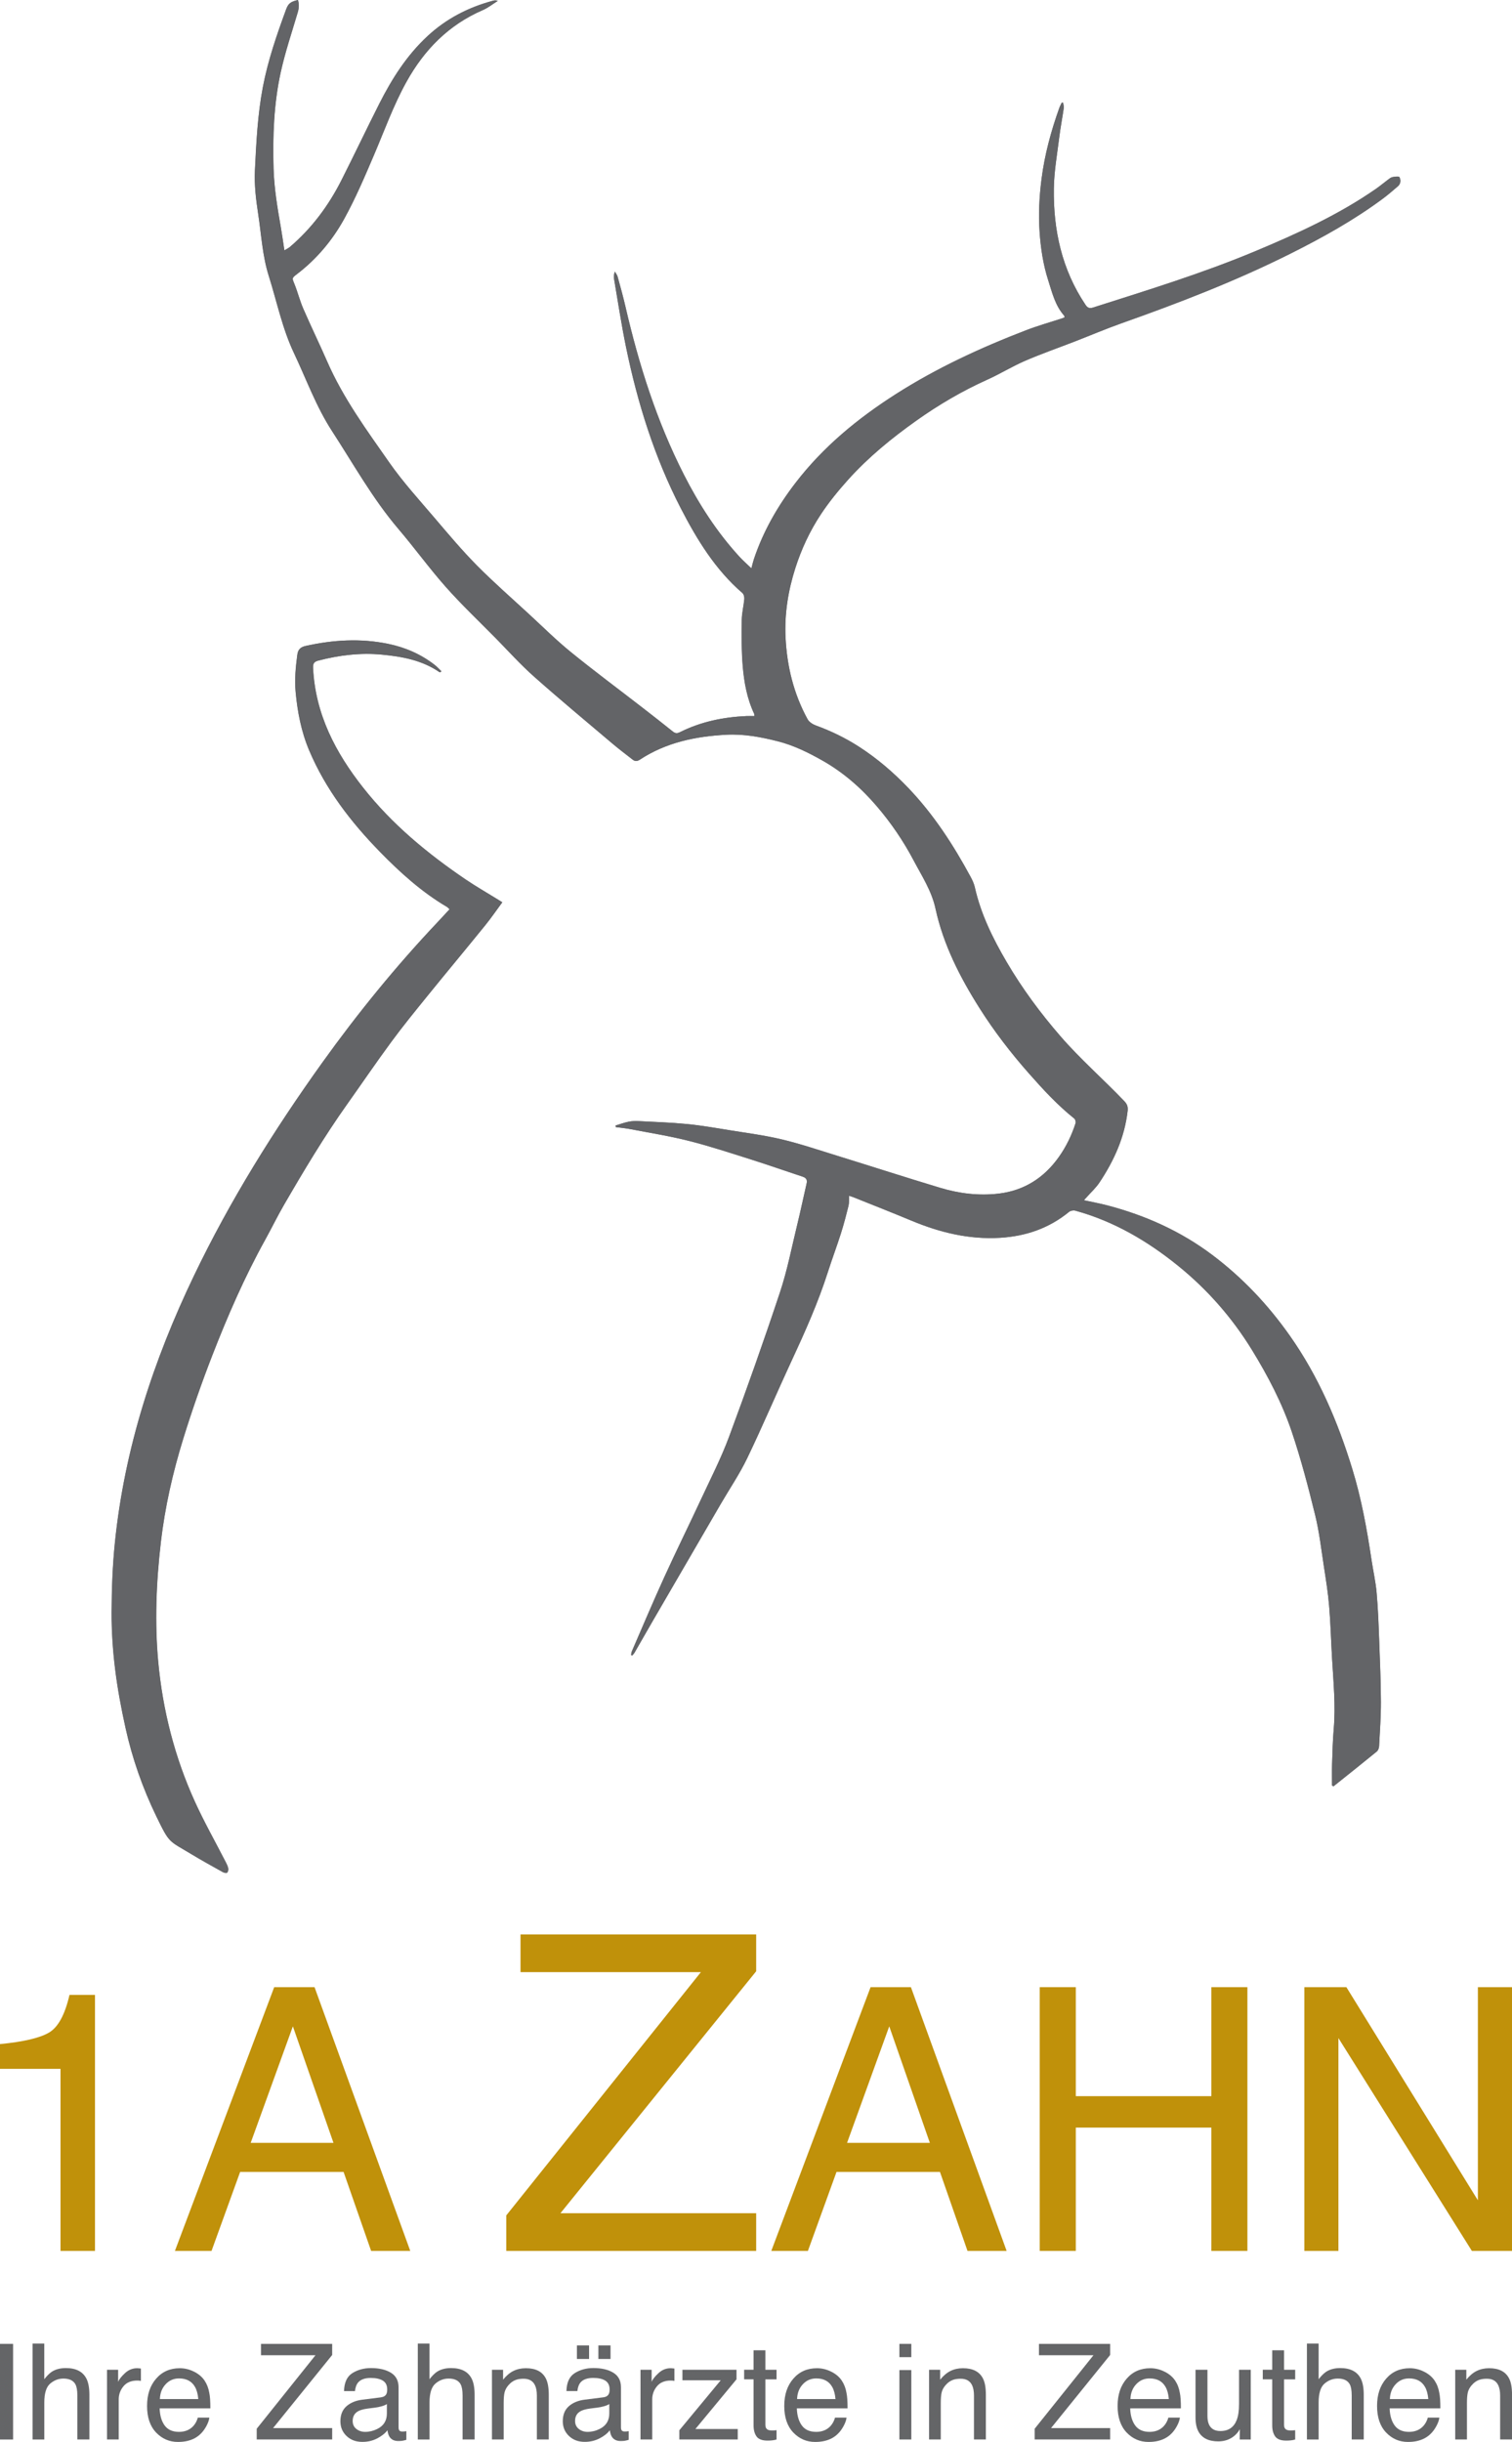 <?xml version="1.0" encoding="UTF-8"?><svg id="Ebene_2" xmlns="http://www.w3.org/2000/svg" viewBox="0 0 521.16 841.56"><defs><style>.cls-1{fill:#636467;}.cls-1,.cls-2,.cls-3{stroke-width:0px;}.cls-2{fill:#646567;}.cls-3{fill:#c0910a;}</style></defs><g id="Ebene_1-2"><path class="cls-3" d="m0,712.98v-8.54c8.04-.78,13.65-2.09,16.83-3.93,3.18-1.83,5.55-6.18,7.12-13.02h8.79v88.23h-11.88v-62.74H0Z"/><path class="cls-3" d="m94.52,684.83h13.9l32.99,90.89h-13.49l-9.49-27.22h-35.66l-9.86,27.22h-12.62l34.22-90.89Zm20.42,53.64l-13.99-40.15-14.54,40.15h28.53Z"/><polygon class="cls-3" points="174.51 763.47 241.58 679.65 179.41 679.65 179.41 666.65 260.64 666.65 260.64 679.35 193.17 762.73 260.64 762.73 260.64 775.72 174.51 775.72 174.51 763.47"/><path class="cls-3" d="m300.08,684.83h13.9l32.99,90.89h-13.49l-9.49-27.22h-35.66l-9.86,27.22h-12.62l34.22-90.89Zm20.42,53.64l-13.99-40.15-14.54,40.15h28.53Z"/><polygon class="cls-3" points="358.38 684.83 370.81 684.83 370.81 722.39 417.53 722.39 417.53 684.83 429.96 684.83 429.96 775.72 417.53 775.72 417.53 733.22 370.81 733.22 370.81 775.72 358.38 775.72 358.38 684.83"/><polygon class="cls-3" points="449.58 684.83 464.08 684.83 509.4 758.27 509.4 684.83 521.16 684.83 521.16 775.72 507.33 775.72 461.33 702.37 461.33 775.72 449.58 775.72 449.58 684.83"/><rect class="cls-2" x="0" y="807.75" width="4.51" height="32.96"/><path class="cls-2" d="m11.22,807.64h4.04v12.29c.96-1.21,1.82-2.06,2.58-2.56,1.3-.85,2.92-1.28,4.87-1.28,3.48,0,5.85,1.22,7.09,3.66.67,1.33,1.01,3.18,1.01,5.54v15.41h-4.15v-15.14c0-1.77-.23-3.06-.67-3.88-.73-1.32-2.11-1.97-4.13-1.97-1.68,0-3.19.57-4.55,1.73-1.36,1.15-2.04,3.33-2.04,6.53v12.74h-4.04v-33.07Z"/><path class="cls-2" d="m36.88,816.68h3.84v4.15c.31-.81,1.08-1.79,2.31-2.95,1.22-1.16,2.64-1.74,4.24-1.74.07,0,.2,0,.38.02.18.02.48.05.92.09v4.26c-.24-.04-.46-.07-.66-.09-.2-.01-.42-.02-.66-.02-2.03,0-3.6.65-4.69,1.96-1.09,1.31-1.64,2.82-1.64,4.52v13.82h-4.04v-24.03Z"/><path class="cls-2" d="m66.91,817.34c1.59.8,2.8,1.84,3.63,3.11.8,1.21,1.34,2.62,1.61,4.24.24,1.11.36,2.87.36,5.29h-17.48c.07,2.45.65,4.41,1.71,5.88,1.07,1.48,2.72,2.22,4.96,2.22,2.09,0,3.76-.7,5.01-2.1.7-.81,1.19-1.75,1.48-2.82h3.97c-.1.88-.45,1.87-1.04,2.95-.59,1.08-1.25,1.97-1.98,2.66-1.22,1.2-2.72,2-4.52,2.42-.97.24-2.06.36-3.27.36-2.97,0-5.49-1.09-7.56-3.26-2.07-2.18-3.1-5.22-3.1-9.14s1.04-6.99,3.12-9.4c2.08-2.41,4.8-3.61,8.16-3.61,1.7,0,3.34.4,4.93,1.2m1.45,9.43c-.16-1.75-.54-3.15-1.14-4.19-1.1-1.94-2.93-2.92-5.49-2.92-1.84,0-3.38.67-4.63,2.01-1.25,1.34-1.91,3.04-1.98,5.1h13.24Z"/><polygon class="cls-2" points="88.48 837 108.74 811.67 89.96 811.67 89.96 807.75 114.5 807.75 114.5 811.58 94.12 836.78 114.5 836.78 114.5 840.7 88.48 840.7 88.48 837"/><path class="cls-2" d="m131.33,826.16c.93-.12,1.55-.51,1.86-1.16.18-.36.27-.88.27-1.55,0-1.38-.49-2.39-1.47-3.01-.98-.62-2.38-.94-4.2-.94-2.1,0-3.6.57-4.48,1.71-.49.63-.81,1.57-.96,2.82h-3.77c.08-2.97,1.03-5.04,2.88-6.2,1.85-1.16,3.99-1.74,6.42-1.74,2.82,0,5.12.54,6.88,1.62,1.75,1.08,2.62,2.75,2.62,5.03v13.84c0,.42.09.76.26,1.01.17.25.53.38,1.09.38.18,0,.38-.01.61-.03.22-.02.46-.06.72-.1v2.98c-.63.18-1.11.29-1.44.34-.33.04-.78.07-1.35.07-1.39,0-2.4-.49-3.03-1.48-.33-.52-.56-1.26-.7-2.22-.82,1.08-2,2.01-3.54,2.81-1.54.79-3.24,1.19-5.09,1.19-2.23,0-4.05-.68-5.46-2.03-1.41-1.35-2.12-3.04-2.12-5.07,0-2.23.7-3.95,2.09-5.18,1.39-1.22,3.22-1.98,5.47-2.26l6.44-.81Zm-8.5,10.91c.85.67,1.86,1.01,3.03,1.01,1.42,0,2.8-.33,4.13-.98,2.24-1.09,3.36-2.87,3.36-5.35v-3.25c-.49.31-1.13.58-1.9.79-.78.21-1.54.36-2.28.45l-2.44.31c-1.46.2-2.56.5-3.3.92-1.25.7-1.87,1.82-1.87,3.36,0,1.16.43,2.08,1.28,2.75"/><path class="cls-2" d="m144,807.64h4.04v12.29c.96-1.21,1.82-2.06,2.58-2.56,1.3-.85,2.92-1.28,4.87-1.28,3.48,0,5.85,1.22,7.09,3.66.67,1.33,1.01,3.18,1.01,5.54v15.41h-4.15v-15.14c0-1.77-.23-3.06-.67-3.88-.73-1.32-2.11-1.97-4.13-1.97-1.68,0-3.19.57-4.55,1.73-1.36,1.15-2.04,3.33-2.04,6.53v12.74h-4.04v-33.07Z"/><path class="cls-2" d="m169.56,816.68h3.84v3.41c1.14-1.41,2.34-2.42,3.61-3.03,1.27-.61,2.68-.92,4.24-.92,3.41,0,5.71,1.19,6.91,3.57.66,1.3.99,3.16.99,5.58v15.41h-4.1v-15.14c0-1.47-.22-2.65-.65-3.55-.72-1.5-2.02-2.24-3.9-2.24-.96,0-1.74.1-2.36.29-1.11.33-2.08.99-2.92,1.97-.67.79-1.11,1.61-1.31,2.46-.2.85-.3,2.05-.3,3.62v12.59h-4.04v-24.03Z"/><path class="cls-2" d="m207.99,826.16c.93-.12,1.55-.51,1.86-1.17.18-.36.27-.88.27-1.55,0-1.38-.49-2.38-1.47-3.01-.98-.62-2.38-.94-4.2-.94-2.1,0-3.6.57-4.48,1.71-.49.63-.81,1.57-.96,2.82h-3.77c.08-2.97,1.03-5.04,2.88-6.2,1.85-1.16,3.99-1.74,6.42-1.74,2.82,0,5.12.54,6.88,1.62,1.75,1.08,2.62,2.75,2.62,5.03v13.84c0,.42.09.76.26,1.01.17.25.54.38,1.09.38.18,0,.38-.01.6-.03.23-.02.46-.06.72-.1v2.99c-.63.18-1.11.29-1.44.34-.33.04-.78.07-1.35.07-1.39,0-2.4-.49-3.03-1.48-.33-.52-.56-1.26-.7-2.22-.82,1.08-2,2.01-3.54,2.8-1.54.79-3.24,1.19-5.09,1.19-2.23,0-4.05-.68-5.46-2.03-1.41-1.35-2.12-3.05-2.12-5.07,0-2.23.7-3.95,2.09-5.18,1.39-1.22,3.22-1.98,5.47-2.26l6.44-.81Zm-8.5,10.91c.85.67,1.86,1.01,3.03,1.01,1.42,0,2.8-.33,4.13-.99,2.24-1.09,3.36-2.87,3.36-5.35v-3.25c-.49.32-1.13.58-1.9.79-.78.21-1.54.36-2.28.45l-2.44.31c-1.46.2-2.56.5-3.3.92-1.25.7-1.87,1.82-1.87,3.36,0,1.16.43,2.08,1.28,2.75m-.65-28.78h4.19v4.67h-4.19v-4.67Zm7.4,0h4.19v4.67h-4.19v-4.67Z"/><path class="cls-2" d="m220.77,816.68h3.84v4.15c.31-.81,1.08-1.79,2.31-2.95,1.22-1.16,2.64-1.74,4.24-1.74.07,0,.2,0,.38.02.18.02.48.05.92.09v4.26c-.24-.04-.46-.07-.66-.09-.2-.01-.42-.02-.66-.02-2.03,0-3.6.65-4.69,1.96-1.09,1.31-1.64,2.82-1.64,4.52v13.82h-4.04v-24.03Z"/><polygon class="cls-2" points="234.16 837.52 248.43 820.29 235.22 820.29 235.22 816.68 253.86 816.68 253.86 819.97 239.69 837.09 254.29 837.09 254.29 840.7 234.16 840.7 234.16 837.52"/><path class="cls-2" d="m259.74,809.97h4.08v6.71h3.84v3.3h-3.84v15.68c0,.84.28,1.4.85,1.68.31.17.84.25,1.57.25.19,0,.4,0,.63-.02.23,0,.49-.03.79-.07v3.21c-.46.14-.95.23-1.45.29-.5.06-1.04.09-1.62.09-1.88,0-3.16-.48-3.84-1.45-.67-.97-1.01-2.22-1.01-3.76v-15.91h-3.25v-3.3h3.25v-6.71Z"/><path class="cls-2" d="m286.54,817.34c1.59.8,2.8,1.84,3.63,3.11.8,1.21,1.34,2.62,1.61,4.24.24,1.11.36,2.87.36,5.29h-17.48c.07,2.45.65,4.41,1.71,5.88,1.07,1.48,2.72,2.22,4.96,2.22,2.09,0,3.76-.7,5.01-2.1.7-.81,1.19-1.75,1.48-2.82h3.97c-.1.88-.45,1.87-1.04,2.95-.59,1.08-1.25,1.97-1.98,2.66-1.22,1.2-2.72,2-4.52,2.42-.97.24-2.06.36-3.27.36-2.97,0-5.49-1.09-7.56-3.26-2.07-2.18-3.1-5.22-3.1-9.14s1.04-6.99,3.12-9.4c2.08-2.41,4.8-3.61,8.16-3.61,1.69,0,3.34.4,4.93,1.2m1.45,9.43c-.16-1.75-.54-3.15-1.14-4.19-1.1-1.94-2.93-2.92-5.49-2.92-1.84,0-3.38.67-4.63,2.01-1.25,1.34-1.91,3.04-1.98,5.1h13.24Z"/><path class="cls-2" d="m310.01,807.75h4.1v4.58h-4.1v-4.58Zm0,9.04h4.1v23.91h-4.1v-23.91Z"/><path class="cls-2" d="m320.22,816.68h3.84v3.41c1.14-1.41,2.34-2.42,3.61-3.03s2.68-.92,4.24-.92c3.41,0,5.71,1.19,6.91,3.57.66,1.3.99,3.16.99,5.58v15.41h-4.1v-15.14c0-1.47-.22-2.65-.65-3.55-.72-1.5-2.02-2.24-3.9-2.24-.96,0-1.74.1-2.36.29-1.11.33-2.08.99-2.92,1.97-.67.79-1.11,1.61-1.31,2.46-.2.85-.3,2.05-.3,3.62v12.59h-4.04v-24.03Z"/><polygon class="cls-2" points="356.63 837 376.9 811.67 358.11 811.67 358.11 807.75 382.65 807.75 382.65 811.58 362.27 836.78 382.65 836.78 382.65 840.7 356.63 840.7 356.63 837"/><path class="cls-2" d="m401.44,817.34c1.59.8,2.8,1.84,3.64,3.11.8,1.21,1.34,2.62,1.6,4.24.24,1.11.36,2.87.36,5.29h-17.48c.07,2.45.65,4.41,1.71,5.88,1.07,1.48,2.72,2.22,4.96,2.22,2.09,0,3.76-.7,5.01-2.1.7-.81,1.19-1.75,1.48-2.82h3.97c-.1.88-.45,1.87-1.04,2.95-.59,1.08-1.25,1.97-1.98,2.66-1.22,1.2-2.73,2-4.52,2.42-.97.24-2.06.36-3.27.36-2.97,0-5.49-1.09-7.56-3.26-2.07-2.18-3.1-5.22-3.1-9.14s1.04-6.99,3.12-9.4c2.08-2.41,4.8-3.61,8.16-3.61,1.69,0,3.34.4,4.93,1.2m1.45,9.43c-.16-1.75-.54-3.15-1.14-4.19-1.1-1.94-2.93-2.92-5.49-2.92-1.84,0-3.38.67-4.63,2.01-1.25,1.34-1.91,3.04-1.98,5.1h13.24Z"/><path class="cls-2" d="m416.19,816.68v15.95c0,1.22.19,2.23.57,3.01.7,1.43,2,2.15,3.91,2.15,2.74,0,4.6-1.26,5.59-3.77.54-1.35.81-3.19.81-5.54v-11.8h4.04v24.03h-3.81l.05-3.55c-.51.91-1.15,1.68-1.92,2.31-1.51,1.25-3.35,1.88-5.5,1.88-3.36,0-5.65-1.14-6.87-3.43-.66-1.22-.99-2.86-.99-4.91v-16.33h4.13Z"/><path class="cls-2" d="m438.51,809.97h4.08v6.71h3.84v3.3h-3.84v15.68c0,.84.28,1.4.85,1.68.31.17.84.25,1.57.25.19,0,.4,0,.63-.02.23,0,.49-.03.79-.07v3.21c-.46.14-.95.23-1.45.29-.5.06-1.04.09-1.62.09-1.88,0-3.16-.48-3.84-1.45-.67-.97-1.01-2.22-1.01-3.76v-15.91h-3.25v-3.3h3.25v-6.71Z"/><path class="cls-2" d="m450.47,807.64h4.04v12.29c.96-1.21,1.82-2.06,2.58-2.56,1.3-.85,2.92-1.28,4.87-1.28,3.48,0,5.85,1.22,7.09,3.66.67,1.33,1.01,3.18,1.01,5.54v15.41h-4.15v-15.14c0-1.77-.23-3.06-.67-3.88-.73-1.32-2.11-1.97-4.13-1.97-1.68,0-3.19.57-4.56,1.73-1.36,1.15-2.04,3.33-2.04,6.53v12.74h-4.04v-33.07Z"/><path class="cls-2" d="m490.87,817.34c1.59.8,2.8,1.84,3.64,3.11.8,1.21,1.34,2.62,1.6,4.24.24,1.11.36,2.87.36,5.29h-17.48c.07,2.45.65,4.41,1.71,5.88,1.07,1.48,2.72,2.22,4.96,2.22,2.09,0,3.76-.7,5.01-2.1.7-.81,1.19-1.75,1.48-2.82h3.97c-.1.88-.45,1.87-1.04,2.95-.59,1.08-1.25,1.97-1.98,2.66-1.22,1.2-2.73,2-4.52,2.42-.97.24-2.06.36-3.27.36-2.97,0-5.49-1.09-7.56-3.26-2.07-2.18-3.1-5.22-3.1-9.14s1.04-6.99,3.12-9.4c2.08-2.41,4.8-3.61,8.16-3.61,1.69,0,3.34.4,4.93,1.2m1.45,9.43c-.16-1.75-.54-3.15-1.14-4.19-1.1-1.94-2.93-2.92-5.49-2.92-1.84,0-3.38.67-4.63,2.01-1.25,1.34-1.91,3.04-1.98,5.1h13.24Z"/><path class="cls-2" d="m501.58,816.68h3.84v3.41c1.14-1.41,2.34-2.42,3.61-3.03s2.68-.92,4.24-.92c3.41,0,5.71,1.19,6.91,3.57.66,1.3.99,3.16.99,5.58v15.41h-4.1v-15.14c0-1.47-.22-2.65-.65-3.55-.72-1.5-2.02-2.24-3.9-2.24-.96,0-1.74.1-2.36.29-1.11.33-2.08.99-2.92,1.97-.67.79-1.11,1.61-1.31,2.46-.2.85-.3,2.05-.3,3.62v12.59h-4.04v-24.03Z"/><path class="cls-1" d="m212.17,387.89c.03.18.05.36.07.54,1.65.22,3.32.37,4.95.68,6.79,1.31,13.64,2.39,20.34,4.09,7.28,1.84,14.43,4.21,21.59,6.47,5.88,1.86,11.7,3.92,17.56,5.85,1.24.41,1.63,1.11,1.34,2.37-1.1,4.75-2.09,9.53-3.25,14.27-1.89,7.74-3.41,15.62-5.91,23.16-5.56,16.74-11.45,33.37-17.59,49.91-2.72,7.32-6.31,14.32-9.61,21.41-4.19,9-8.6,17.9-12.71,26.93-3.87,8.48-7.49,17.07-11.2,25.62-.15.35-.15.77-.22,1.17.12.06.25.11.37.17.27-.31.59-.59.79-.94,2.17-3.76,4.31-7.54,6.49-11.29,7.74-13.34,15.49-26.67,23.25-40,3.06-5.26,6.51-10.33,9.14-15.8,5.33-11.1,10.14-22.45,15.32-33.62,4.62-9.95,9.09-19.95,12.44-30.42,1.44-4.5,3.11-8.93,4.54-13.44.99-3.12,1.82-6.3,2.6-9.49.26-1.03.15-2.15.22-3.41.57.18.99.29,1.39.45,6.7,2.69,13.43,5.33,20.1,8.11,9.78,4.08,19.85,6.54,30.53,5.9,8.85-.53,16.87-3.26,23.8-8.95.5-.41,1.49-.58,2.12-.4,13.27,3.63,24.91,10.47,35.48,19.03,10.1,8.18,18.61,17.88,25.46,29.03,5.5,8.97,10.36,18.27,13.71,28.2,3.16,9.38,5.67,18.99,8.03,28.61,1.45,5.88,2.13,11.96,3.05,17.96.68,4.43,1.39,8.87,1.77,13.33.5,6.01.66,12.06,1.01,18.09.46,8.12,1.28,16.22.58,24.38-.35,4.03-.44,8.08-.57,12.12-.08,2.45-.01,4.92-.01,7.37.17.09.34.17.51.26,4.98-3.98,9.97-7.94,14.9-11.97.47-.38.78-1.21.81-1.84.27-5.09.64-10.17.63-15.26-.03-6.94-.32-13.88-.58-20.82-.21-5.58-.4-11.18-.89-16.74-.33-3.81-1.2-7.57-1.77-11.37-1.58-10.55-3.46-21.01-6.6-31.26-5.01-16.37-11.64-31.91-21.54-45.98-7.48-10.63-16.23-19.93-26.62-27.77-10.92-8.24-23.1-13.7-36.24-17.16-2.63-.69-5.32-1.18-8.15-1.8.35-.38.61-.66.87-.94,1.52-1.72,3.26-3.29,4.52-5.18,4.99-7.51,8.67-15.57,9.7-24.67.16-1.38-.16-2.31-1.12-3.32-7.24-7.58-15.17-14.46-22.06-22.42-6.92-8-13.17-16.43-18.51-25.55-4.76-8.11-8.9-16.5-10.98-25.76-.28-1.24-.84-2.46-1.45-3.59-5.98-11.06-12.77-21.54-21.52-30.68-5.11-5.34-10.65-10.09-16.84-14.1-4.71-3.05-9.71-5.48-14.99-7.4-1.08-.39-2.32-1.19-2.85-2.16-4.78-8.72-7.09-18.17-7.59-28.05-.41-8.15.86-16.13,3.32-23.88,2.11-6.63,5.03-12.92,8.88-18.73,2.78-4.2,5.95-8.08,9.33-11.85,7-7.79,15.03-14.34,23.49-20.35,7.69-5.47,15.81-10.24,24.45-14.13,4.45-2,8.63-4.6,13.1-6.53,5.62-2.43,11.42-4.45,17.13-6.66,5.39-2.09,10.71-4.36,16.15-6.29,19.78-7,39.34-14.55,58.14-23.96,11.13-5.57,21.97-11.59,31.98-19.04,1.76-1.31,3.42-2.76,5.09-4.19,1.01-.87,1.06-2.15.54-3.14-.18-.35-1.62-.18-2.44-.01-.59.12-1.13.61-1.65.99-1.32.98-2.58,2.05-3.93,2.99-12.94,9-27.19,15.49-41.65,21.54-18.21,7.62-37.08,13.41-55.86,19.4-1.31.42-1.96.16-2.7-.94-8.14-12.14-11.11-25.74-10.9-40.08.09-5.9,1.14-11.79,1.87-17.68.41-3.36,1.07-6.69,1.55-10.04.09-.6-.15-1.24-.24-1.86-.15,0-.3,0-.45.01-.29.62-.63,1.22-.86,1.86-2.84,7.95-5.04,16.06-6.11,24.45-.78,6.1-1.1,12.2-.66,18.36.4,5.6,1.22,11.09,2.93,16.43,1.38,4.3,2.4,8.78,5.54,12.31.1.11.06.36.09.59-.28.12-.5.23-.72.3-4.16,1.37-8.4,2.55-12.48,4.12-15.66,6.03-30.86,13.04-45.04,22.1-13.08,8.37-24.93,18.11-34.47,30.53-6.17,8.03-11.12,16.66-14.33,26.27-.33,1-.56,2.04-.86,3.16-1.5-1.45-2.89-2.66-4.13-4.01-7.79-8.49-13.95-18.08-19.16-28.32-9.35-18.38-15.51-37.86-20.13-57.89-.8-3.44-1.74-6.85-2.68-10.25-.17-.64-.63-1.2-.95-1.79-.33.91-.43,1.66-.31,2.38,1.34,7.85,2.53,15.74,4.13,23.54,3.96,19.31,9.82,38.01,18.88,55.59,5.58,10.83,11.89,21.16,21.26,29.25.47.41.71,1.4.65,2.08-.21,2.38-.84,4.74-.87,7.12-.06,5.33-.12,10.69.33,16,.47,5.61,1.48,11.17,3.91,16.35.11.24.09.53.14.85-1,0-1.9-.03-2.79,0-8,.36-15.7,1.96-22.91,5.56-.91.46-1.59.47-2.43-.21-3.5-2.81-7.05-5.58-10.6-8.33-8.21-6.36-16.56-12.55-24.61-19.1-4.99-4.05-9.57-8.62-14.31-12.98-6.06-5.59-12.28-11.02-18.07-16.87-5.08-5.14-9.76-10.7-14.45-16.22-5.37-6.31-11-12.47-15.73-19.24-7.79-11.15-15.88-22.16-21.38-34.76-2.67-6.12-5.59-12.12-8.25-18.24-1.19-2.73-1.91-5.66-3.02-8.43-.84-2.07-1.01-2.07.82-3.47,6.78-5.17,12.2-11.63,16.27-18.99,3.94-7.13,7.15-14.7,10.36-22.21,3.6-8.44,6.69-17.09,11.17-25.14,6.12-11.01,14.53-19.58,26.25-24.65,1.85-.8,3.47-2.11,5.19-3.19-.62-.23-1.14-.2-1.63-.06-8.47,2.27-16.06,6.16-22.54,12.16-7.2,6.66-12.33,14.77-16.7,23.41-4.41,8.72-8.6,17.56-13.01,26.28-4.44,8.77-10.22,16.56-17.73,22.98-.52.44-1.17.73-1.94,1.21-.44-2.88-.79-5.39-1.22-7.88-1.17-6.73-2.32-13.45-2.51-20.32-.31-11.17.06-22.29,2.47-33.21,1.54-6.99,3.85-13.8,5.88-20.68.42-1.43.48-2.78.06-4.19-2.44.55-3.32,1.16-4.07,3.21-3.23,8.79-6.28,17.62-8.04,26.88-1.79,9.46-2.25,19-2.72,28.56-.25,5.11.37,10.15,1.14,15.2,1.08,7.08,1.44,14.26,3.62,21.18,2.82,8.92,4.66,18.14,8.71,26.67,4.27,9,7.62,18.4,13.11,26.85,7.4,11.38,13.99,23.28,22.84,33.68,5.6,6.58,10.68,13.61,16.4,20.06,5.39,6.08,11.32,11.69,17.03,17.49,4.41,4.49,8.64,9.19,13.33,13.36,8.85,7.86,17.96,15.42,26.99,23.07,2.28,1.93,4.68,3.73,7.04,5.58.8.63,1.58.58,2.46,0,9.04-5.95,19.2-8.02,29.79-8.59,6.08-.32,11.99.79,17.83,2.28,5.4,1.38,10.35,3.81,15.19,6.54,7.31,4.13,13.5,9.54,18.93,15.9,4.89,5.72,9.11,11.93,12.6,18.55,2.84,5.38,6.23,10.48,7.57,16.66,2.7,12.43,8.43,23.62,15.18,34.3,5.05,7.99,10.81,15.46,17.07,22.55,4.87,5.51,9.82,10.9,15.59,15.5.36.29.58,1.15.43,1.61-1.34,4.15-3.22,8.06-5.75,11.62-5.09,7.17-11.93,11.57-20.69,12.62-6.87.83-13.67-.01-20.26-2-11.87-3.57-23.66-7.39-35.5-11.05-6.32-1.96-12.61-4.08-19.04-5.62-5.94-1.42-12.04-2.2-18.08-3.18-4.86-.79-9.73-1.64-14.62-2.12-5.56-.54-11.15-.72-16.73-1.01-1.14-.06-2.32-.01-3.43.22-1.5.31-2.96.85-4.44,1.3m-57.23-74.51c-1.48,1.6-2.76,3-4.06,4.37-14.4,15.23-27.6,31.45-39.81,48.48-16.69,23.29-31.8,47.52-44.21,73.4-14.02,29.21-23.96,59.62-27.26,91.97-.81,7.97-1.12,16.02-1.14,24.04-.02,6.52.42,13.08,1.21,19.55.83,6.81,2.11,13.58,3.59,20.29,2.33,10.54,5.89,20.71,10.6,30.43,4.64,9.58,4.21,8.3,12.03,13.04,3.58,2.17,7.26,4.19,10.91,6.23.42.23,1.19.42,1.46.2.33-.26.49-1.01.4-1.48-.15-.76-.52-1.49-.88-2.19-3.55-6.92-7.39-13.7-10.61-20.78-6.99-15.37-11.12-31.57-12.66-48.37-.61-6.64-.77-13.36-.61-20.03.17-7.02.72-14.06,1.53-21.04,1.41-12.15,4.13-24.07,7.74-35.74,2.99-9.65,6.33-19.22,9.99-28.64,5.29-13.61,11.12-27,18.21-39.8,2.25-4.06,4.27-8.24,6.6-12.25,6.81-11.74,13.78-23.39,21.64-34.47,5.08-7.16,10.02-14.43,15.23-21.5,3.96-5.38,8.19-10.58,12.4-15.77,6.63-8.18,13.38-16.27,20.01-24.45,2.03-2.5,3.85-5.17,5.87-7.91-.82-.51-1.35-.84-1.89-1.18-3.56-2.21-7.21-4.29-10.68-6.64-13.2-8.96-25.42-19.04-35.36-31.64-9.59-12.14-16.52-25.39-17.29-41.26-.08-1.56.32-2.2,1.84-2.59,7.21-1.86,14.5-2.75,21.92-2.04,6.98.67,13.82,1.92,19.78,6.01.09.06.26.03.38.04.1-.11.2-.22.29-.33-.78-.75-1.51-1.57-2.36-2.23-4.74-3.67-10.12-5.99-15.95-7.2-9.53-1.97-19.02-1.39-28.47.72-1.81.4-2.63,1.28-2.86,3.04-.55,4.21-.97,8.4-.59,12.67.63,6.99,1.95,13.81,4.69,20.3,5.65,13.37,14.32,24.63,24.37,34.92,6.99,7.17,14.39,13.86,23.08,18.98.36.21.62.57.93.85"/><path class="cls-1" d="m212.17,387.89c1.48-.44,2.93-.98,4.44-1.3,1.11-.23,2.29-.28,3.43-.22,5.58.29,11.17.47,16.73,1.01,4.9.48,9.76,1.33,14.62,2.12,6.04.98,12.14,1.76,18.08,3.18,6.43,1.54,12.72,3.67,19.04,5.62,11.84,3.66,23.64,7.48,35.5,11.05,6.59,1.98,13.39,2.82,20.26,2,8.76-1.05,15.61-5.45,20.69-12.62,2.53-3.56,4.41-7.47,5.75-11.63.15-.46-.07-1.32-.43-1.61-5.76-4.6-10.73-9.99-15.59-15.5-6.26-7.09-12.02-14.56-17.07-22.55-6.75-10.68-12.48-21.87-15.18-34.3-1.34-6.18-4.73-11.28-7.56-16.66-3.5-6.62-7.72-12.83-12.61-18.55-5.43-6.36-11.62-11.78-18.93-15.9-4.84-2.73-9.79-5.17-15.19-6.54-5.85-1.49-11.76-2.6-17.83-2.28-10.59.56-20.75,2.64-29.79,8.59-.89.58-1.66.63-2.46,0-2.36-1.84-4.75-3.64-7.04-5.58-9.03-7.65-18.14-15.21-26.99-23.07-4.7-4.17-8.92-8.88-13.33-13.36-5.71-5.8-11.64-11.41-17.04-17.49-5.72-6.46-10.8-13.49-16.4-20.06-8.85-10.4-15.44-22.3-22.84-33.68-5.49-8.45-8.84-17.85-13.11-26.85-4.05-8.53-5.89-17.75-8.71-26.67-2.18-6.92-2.54-14.1-3.62-21.18-.77-5.04-1.39-10.08-1.14-15.2.47-9.56.93-19.1,2.72-28.56,1.76-9.26,4.81-18.09,8.04-26.88.75-2.05,1.63-2.66,4.07-3.21.43,1.41.37,2.75-.05,4.19-2.03,6.87-4.34,13.69-5.88,20.68-2.4,10.91-2.78,22.04-2.47,33.21.2,6.87,1.34,13.59,2.51,20.32.43,2.5.78,5.01,1.22,7.88.77-.47,1.42-.76,1.94-1.21,7.51-6.42,13.29-14.2,17.73-22.98,4.41-8.72,8.6-17.56,13.01-26.28,4.37-8.64,9.51-16.76,16.7-23.41,6.49-6,14.06-9.89,22.54-12.16.49-.13,1.02-.17,1.63.06-1.73,1.07-3.35,2.39-5.2,3.18-11.72,5.07-20.13,13.64-26.25,24.65-4.47,8.04-7.57,16.7-11.17,25.14-3.2,7.51-6.42,15.08-10.36,22.21-4.07,7.36-9.48,13.82-16.27,18.99-1.83,1.39-1.66,1.4-.82,3.47,1.12,2.76,1.84,5.7,3.02,8.43,2.66,6.12,5.58,12.13,8.26,18.24,5.5,12.59,13.59,23.61,21.38,34.76,4.73,6.77,10.36,12.93,15.73,19.24,4.69,5.51,9.37,11.07,14.45,16.22,5.79,5.86,12.01,11.28,18.06,16.87,4.73,4.37,9.32,8.93,14.31,12.98,8.06,6.55,16.4,12.74,24.61,19.1,3.55,2.75,7.1,5.51,10.6,8.33.84.68,1.52.66,2.43.21,7.21-3.61,14.91-5.2,22.91-5.56.89-.04,1.78,0,2.79,0-.05-.32-.03-.62-.14-.85-2.43-5.18-3.44-10.75-3.91-16.35-.45-5.3-.38-10.66-.33-16,.03-2.37.66-4.74.87-7.12.06-.68-.17-1.67-.65-2.08-9.37-8.1-15.67-18.43-21.26-29.25-9.06-17.58-14.91-36.28-18.87-55.6-1.6-7.8-2.79-15.69-4.13-23.54-.12-.71-.02-1.47.31-2.38.32.6.78,1.16.95,1.79.94,3.41,1.89,6.81,2.68,10.25,4.62,20.02,10.78,39.51,20.13,57.89,5.21,10.24,11.38,19.83,19.16,28.32,1.24,1.35,2.63,2.56,4.13,4.01.3-1.12.53-2.16.86-3.16,3.22-9.61,8.16-18.24,14.33-26.27,9.54-12.42,21.38-22.16,34.47-30.53,14.18-9.06,29.37-16.08,45.04-22.1,4.08-1.57,8.31-2.76,12.48-4.12.23-.07.45-.18.73-.3-.03-.23.01-.48-.09-.6-3.14-3.52-4.16-8-5.54-12.3-1.71-5.34-2.53-10.84-2.93-16.43-.44-6.16-.12-12.26.66-18.36,1.07-8.39,3.27-16.5,6.11-24.45.23-.64.57-1.24.86-1.86.15,0,.3,0,.45-.01.09.62.32,1.26.24,1.86-.48,3.35-1.14,6.68-1.55,10.03-.73,5.88-1.79,11.78-1.87,17.68-.2,14.34,2.76,27.94,10.9,40.07.74,1.11,1.4,1.36,2.7.94,18.79-5.99,37.65-11.78,55.86-19.4,14.45-6.05,28.71-12.54,41.65-21.54,1.35-.94,2.61-2.01,3.93-2.99.51-.38,1.05-.87,1.64-.99.82-.17,2.26-.34,2.44,0,.52,1,.46,2.28-.54,3.15-1.66,1.43-3.32,2.88-5.08,4.19-10.01,7.44-20.85,13.47-31.98,19.04-18.8,9.41-38.35,16.96-58.14,23.96-5.44,1.93-10.76,4.2-16.15,6.29-5.71,2.22-11.51,4.23-17.13,6.66-4.47,1.93-8.65,4.53-13.1,6.53-8.64,3.88-16.77,8.66-24.45,14.13-8.46,6.02-16.49,12.56-23.49,20.35-3.39,3.77-6.55,7.66-9.33,11.85-3.85,5.8-6.78,12.1-8.88,18.73-2.46,7.75-3.73,15.74-3.32,23.88.49,9.88,2.8,19.33,7.58,28.05.53.97,1.77,1.77,2.85,2.16,5.27,1.92,10.28,4.35,14.99,7.4,6.19,4.01,11.73,8.76,16.84,14.1,8.75,9.14,15.54,19.62,21.52,30.68.61,1.13,1.17,2.34,1.45,3.59,2.08,9.27,6.22,17.65,10.98,25.76,5.34,9.11,11.59,17.55,18.52,25.55,6.88,7.95,14.81,14.84,22.05,22.42.96,1,1.27,1.94,1.12,3.32-1.03,9.1-4.7,17.16-9.7,24.67-1.26,1.89-3,3.46-4.52,5.18-.25.28-.51.56-.86.94,2.83.62,5.52,1.11,8.15,1.8,13.15,3.45,25.32,8.92,36.24,17.16,10.39,7.84,19.14,17.14,26.62,27.76,9.91,14.08,16.53,29.62,21.54,45.98,3.14,10.24,5.02,20.71,6.6,31.26.57,3.79,1.43,7.56,1.76,11.37.49,5.57.68,11.16.89,16.75.26,6.94.56,13.88.58,20.82.02,5.09-.35,10.18-.62,15.26-.03.64-.34,1.46-.81,1.84-4.93,4.03-9.92,8-14.9,11.98-.17-.09-.34-.17-.51-.26,0-2.46-.06-4.92.02-7.37.13-4.04.22-8.09.57-12.12.7-8.16-.11-16.26-.58-24.38-.34-6.03-.51-12.07-1.01-18.09-.37-4.46-1.08-8.9-1.77-13.33-.93-6-1.61-12.08-3.05-17.96-2.36-9.62-4.88-19.23-8.03-28.61-3.34-9.94-8.21-19.24-13.71-28.21-6.84-11.15-15.35-20.84-25.46-29.03-10.57-8.56-22.2-15.4-35.47-19.03-.64-.17-1.63,0-2.13.41-6.93,5.69-14.95,8.42-23.8,8.95-10.68.64-20.75-1.82-30.53-5.9-6.67-2.78-13.39-5.42-20.1-8.11-.4-.16-.82-.27-1.39-.45-.07,1.26.03,2.38-.22,3.41-.79,3.19-1.61,6.37-2.6,9.49-1.43,4.5-3.1,8.94-4.54,13.44-3.35,10.47-7.82,20.47-12.44,30.42-5.19,11.17-9.99,22.52-15.32,33.62-2.63,5.47-6.07,10.54-9.13,15.81-7.76,13.33-15.51,26.66-23.25,40-2.18,3.76-4.32,7.53-6.49,11.29-.2.35-.53.63-.79.94-.12-.06-.25-.11-.37-.17.07-.39.07-.81.22-1.17,3.71-8.55,7.33-17.14,11.2-25.62,4.12-9.03,8.52-17.93,12.71-26.93,3.3-7.09,6.89-14.09,9.61-21.41,6.14-16.54,12.03-33.17,17.59-49.91,2.51-7.54,4.02-15.42,5.91-23.16,1.16-4.74,2.15-9.51,3.25-14.27.29-1.25-.1-1.96-1.34-2.37-5.86-1.93-11.68-3.99-17.56-5.85-7.17-2.26-14.31-4.63-21.59-6.47-6.69-1.7-13.55-2.78-20.34-4.08-1.63-.31-3.3-.46-4.95-.68-.03-.18-.05-.36-.08-.54"/><path class="cls-1" d="m154.94,313.38c-.31-.29-.57-.65-.93-.85-8.68-5.12-16.08-11.81-23.08-18.98-10.04-10.29-18.71-21.56-24.37-34.92-2.74-6.49-4.06-13.3-4.69-20.3-.38-4.27.04-8.46.59-12.67.23-1.76,1.05-2.63,2.86-3.04,9.45-2.11,18.95-2.69,28.47-.72,5.82,1.2,11.21,3.53,15.95,7.2.85.66,1.57,1.48,2.36,2.23-.1.11-.2.22-.29.33-.13-.01-.29.03-.38-.04-5.96-4.09-12.8-5.34-19.78-6.01-7.42-.71-14.72.18-21.92,2.04-1.52.39-1.92,1.04-1.84,2.59.77,15.86,7.71,29.11,17.29,41.26,9.95,12.6,22.16,22.69,35.36,31.64,3.47,2.35,7.11,4.43,10.68,6.64.54.34,1.08.67,1.89,1.18-2.02,2.73-3.84,5.41-5.87,7.91-6.63,8.18-13.38,16.27-20.01,24.45-4.21,5.2-8.44,10.39-12.4,15.77-5.21,7.07-10.14,14.34-15.23,21.5-7.87,11.08-14.83,22.73-21.64,34.47-2.33,4.01-4.36,8.19-6.6,12.25-7.09,12.8-12.92,26.19-18.21,39.8-3.66,9.42-7,18.99-9.99,28.64-3.61,11.67-6.34,23.59-7.74,35.74-.81,6.98-1.37,14.01-1.53,21.04-.16,6.67,0,13.39.61,20.03,1.55,16.8,5.67,33,12.66,48.37,3.22,7.07,7.06,13.86,10.61,20.78.36.7.73,1.43.88,2.19.09.47-.06,1.22-.4,1.48-.27.22-1.04.03-1.46-.2-3.66-2.04-7.33-4.06-10.91-6.23-7.82-4.74-7.38-3.46-12.03-13.04-4.71-9.72-8.27-19.88-10.6-30.43-1.48-6.7-2.76-13.48-3.59-20.29-.8-6.47-1.24-13.03-1.21-19.55.03-8.02.33-16.07,1.14-24.04,3.3-32.35,13.24-62.76,27.26-91.97,12.42-25.88,27.53-50.11,44.21-73.4,12.21-17.03,25.41-33.25,39.81-48.48,1.3-1.38,2.58-2.77,4.06-4.37"/></g></svg>